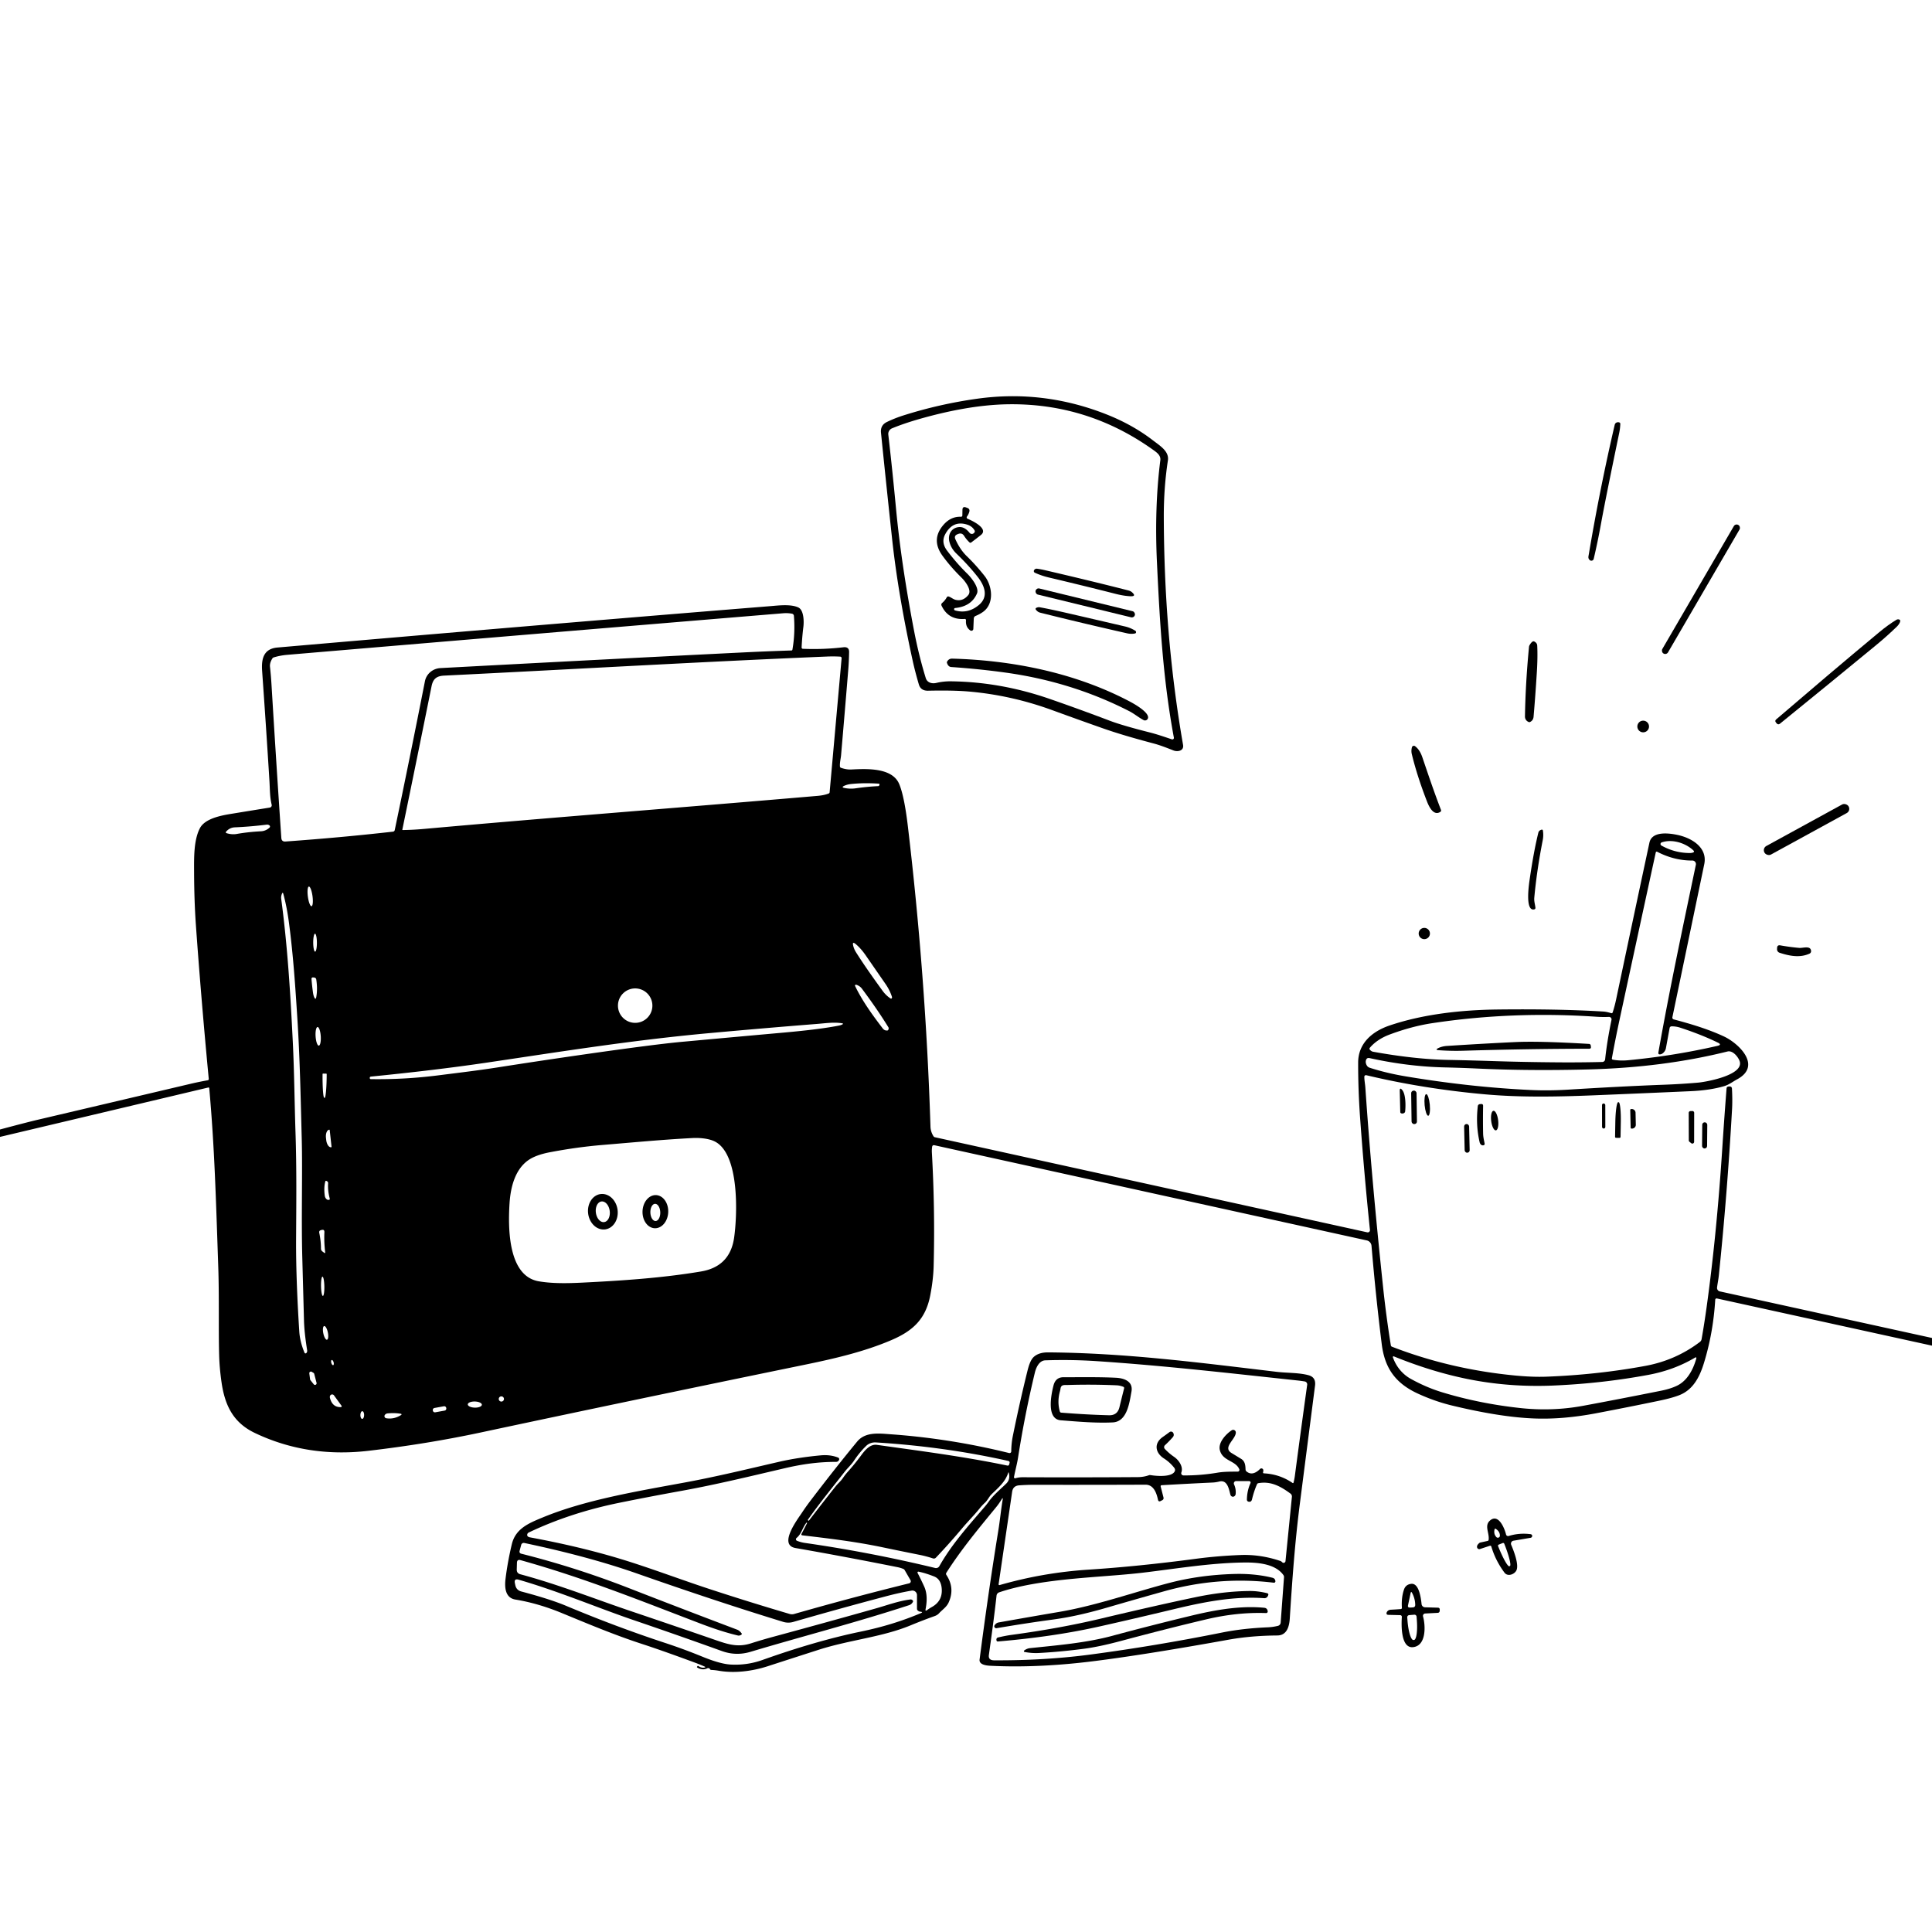 <svg xmlns="http://www.w3.org/2000/svg" version="1.1" viewBox="0.00 0.00 1028.00 1028.00">
<g id="Parent-Group"><g fill="#000000" id="Group-000000">
<path d="   M 613.30 234.18   C 617.31 237.26 622.17 240.14 621.43 245.01   Q 619.20 259.60 619.25 275.05   C 619.37 314.97 622.32 355.10 629.50 396.37   C 630.05 399.53 626.63 400.18 624.38 399.30   C 620.85 397.92 617.31 396.51 613.64 395.54   Q 597.41 391.25 586.97 387.58   Q 574.02 383.03 559.70 377.80   Q 538.08 369.92 515.54 367.96   Q 507.32 367.24 493.87 367.52   C 491.38 367.58 489.61 366.60 488.90 364.14   Q 486.89 357.29 485.68 351.78   Q 477.87 316.21 474.68 286.73   Q 471.74 259.48 468.77 230.29   Q 468.36 226.25 471.92 224.53   Q 476.12 222.49 480.91 220.98   Q 500.01 214.95 519.87 212.17   Q 555.34 207.20 589.04 220.60   Q 602.67 226.03 613.30 234.18   Z   M 613.43 239.26   Q 578.69 214.50 536.43 215.11   C 520.73 215.34 504.25 218.63 488.88 223.04   Q 480.97 225.31 474.65 227.91   A 3.24 3.23 -14.4 0 0 472.66 231.27   Q 474.82 249.98 476.77 270.67   Q 479.57 300.30 486.40 335.81   Q 488.93 348.94 492.60 360.82   C 493.36 363.28 495.93 363.92 498.23 363.37   Q 502.07 362.47 505.94 362.52   Q 532.38 362.83 558.42 371.84   Q 574.20 377.30 590.49 383.49   Q 597.25 386.05 611.69 389.70   C 615.66 390.70 619.59 392.08 623.56 393.40   A 0.81 0.81 0.0 0 0 624.61 392.48   C 618.87 361.69 617.14 331.80 615.61 299.40   Q 614.22 269.82 617.40 244.88   C 617.74 242.19 615.32 240.61 613.43 239.26   Z" />
<path d="   M 851.94 278.34   Q 850.15 288.26 848.00 297.36   A 1.29 1.28 28.8 0 1 845.85 297.98   C 844.85 297.00 845.19 296.18 845.39 294.95   Q 851.28 259.93 859.16 226.10   Q 859.46 224.83 860.76 224.67   Q 861.11 224.63 861.45 224.72   Q 862.18 224.89 862.15 225.64   Q 862.06 228.03 861.57 230.36   Q 854.23 265.70 851.94 278.34   Z" />
<path d="   M 514.00 330.04   A 0.65 0.64 -89.6 0 0 513.31 329.33   Q 504.60 329.97 500.98 322.24   A 1.17 1.17 0.0 0 1 501.28 320.85   Q 502.81 319.57 503.74 317.88   Q 504.14 317.15 504.92 317.44   C 506.23 317.92 507.18 318.88 508.61 319.20   Q 512.43 320.04 515.22 316.61   C 517.30 314.05 513.49 309.20 511.70 307.44   Q 505.87 301.73 501.51 295.73   Q 495.28 287.17 501.91 279.39   Q 505.87 274.74 511.33 274.97   A 0.70 0.69 1.6 0 0 512.06 274.29   L 512.11 271.30   Q 512.14 269.31 514.01 270.00   L 514.68 270.24   Q 516.21 270.81 515.75 272.37   Q 515.35 273.72 514.51 274.86   A 0.77 0.77 0.0 0 0 514.84 276.03   C 516.90 276.86 526.28 281.21 521.95 284.65   Q 519.25 286.79 516.81 288.62   Q 516.29 289.00 515.82 288.56   Q 514.18 287.02 513.01 285.16   Q 511.86 283.32 509.84 284.12   L 509.44 284.28   Q 507.50 285.05 508.36 286.95   Q 510.86 292.49 514.42 295.93   Q 519.32 300.67 523.88 306.45   C 528.05 311.73 529.19 321.32 522.95 325.66   Q 521.18 326.90 519.11 327.73   A 1.54 1.54 0.0 0 0 518.14 329.10   L 517.90 334.64   A 1.04 1.03 18.7 0 1 516.27 335.44   Q 513.69 333.64 514.00 330.04   Z   M 519.84 315.79   Q 516.88 322.66 508.24 323.52   Q 508.08 323.53 507.95 323.62   Q 507.65 323.81 507.67 324.16   Q 507.71 324.67 508.20 324.81   Q 515.08 326.76 520.90 321.87   C 526.23 317.40 523.75 311.45 520.24 306.98   Q 515.34 300.75 508.93 294.59   Q 506.08 291.86 505.17 288.28   C 504.20 284.46 506.21 280.81 510.25 280.46   Q 513.23 280.19 515.87 283.48   Q 516.30 284.01 516.91 284.09   Q 517.85 284.20 518.48 283.32   Q 518.88 282.77 518.54 282.19   Q 517.28 280.02 514.75 279.19   Q 507.01 276.66 502.93 284.29   Q 500.62 288.61 503.95 293.01   Q 509.06 299.76 514.72 305.30   C 516.76 307.29 521.16 312.72 519.84 315.79   Z" />
<rect x="-1.76" y="-39.57" transform="translate(905.05,313.53) rotate(30.2)" width="3.52" height="79.14" rx="1.73" />
<path d="   M 555.89 303.36   C 570.82 306.84 585.60 310.38 600.36 314.16   Q 601.56 314.47 602.24 315.06   Q 604.99 317.44 601.33 317.25   Q 597.86 317.07 593.74 316.02   Q 576.09 311.53 558.08 307.28   Q 554.15 306.35 550.63 304.74   A 0.94 0.94 0.0 0 1 550.19 303.46   Q 550.72 302.44 552.00 302.63   Q 554.03 302.93 555.89 303.36   Z" />
<rect x="-27.19" y="-1.67" transform="translate(577.44,320.80) rotate(13.7)" width="54.38" height="3.34" rx="1.64" />
<path d="   M 1028.00 711.92   L 1028.00 716.01   L 913.54 690.90   A 0.73 0.72 -81.9 0 0 912.66 691.57   Q 911.59 709.29 906.61 725.39   C 904.35 732.72 900.86 739.48 893.59 742.34   Q 889.64 743.89 882.97 745.28   Q 866.58 748.70 849.26 751.99   Q 831.49 755.36 816.20 754.75   Q 798.13 754.04 772.48 747.84   Q 763.63 745.70 754.77 741.68   C 742.83 736.27 736.86 728.35 735.22 715.29   Q 732.03 689.79 729.77 662.90   A 3.24 3.23 -86.2 0 0 727.24 660.01   L 497.25 609.38   Q 496.13 609.13 495.97 610.27   Q 495.76 611.78 495.85 613.35   Q 497.56 643.79 496.79 673.53   Q 496.60 680.98 494.94 689.44   C 492.49 701.92 485.72 708.14 474.47 712.98   C 459.85 719.27 443.76 722.96 428.36 726.13   Q 334.71 745.37 255.70 762.23   Q 227.33 768.29 196.22 771.94   Q 163.52 775.79 135.58 762.46   C 124.26 757.05 119.68 748.04 117.88 735.54   Q 116.81 728.10 116.61 721.25   C 116.23 708.23 116.67 689.76 116.14 674.32   C 114.87 637.29 114.16 610.69 111.35 579.09   Q 111.30 578.54 110.77 578.67   L 0.00 604.93   L 0.00 600.99   Q 14.10 597.22 20.10 595.81   Q 59.69 586.52 100.99 576.78   Q 105.70 575.66 110.55 574.80   A 0.65 0.64 82.7 0 0 111.08 574.11   Q 106.97 530.77 104.24 492.28   Q 103.32 479.34 103.27 463.74   C 103.24 456.48 103.05 447.03 106.37 440.67   C 109.00 435.63 117.31 433.98 122.60 433.11   Q 133.21 431.37 143.56 429.70   A 1.23 1.23 0.0 0 0 144.56 428.20   C 143.52 423.97 143.63 419.74 143.36 415.39   Q 141.53 385.82 139.47 356.98   C 139.01 350.45 140.31 345.18 147.63 344.54   Q 289.36 332.25 410.29 322.49   C 414.23 322.17 420.86 321.35 424.81 323.24   C 427.81 324.68 427.80 330.93 427.47 333.55   Q 426.80 338.93 426.53 344.51   A 0.68 0.68 0.0 0 0 427.18 345.22   Q 438.16 345.67 448.74 344.41   Q 451.85 344.04 451.80 346.97   Q 451.72 351.84 451.36 356.27   Q 449.46 379.49 447.54 401.71   C 447.36 403.77 446.78 405.77 446.92 407.80   Q 446.96 408.36 447.49 408.55   Q 450.43 409.58 453.04 409.44   C 461.38 409.02 474.66 408.42 478.41 417.07   C 480.70 422.37 482.19 432.34 482.97 438.86   Q 492.55 519.17 495.10 599.50   Q 495.19 602.21 496.72 604.61   Q 496.98 605.01 497.44 605.11   L 727.51 655.71   A 1.18 1.18 0.0 0 0 728.94 654.43   Q 725.88 625.05 723.71 594.99   Q 722.63 579.90 722.66 565.38   C 722.68 555.25 729.95 548.86 739.37 545.66   C 757.39 539.55 777.90 537.37 796.77 537.15   Q 829.13 536.77 852.97 538.22   C 854.60 538.32 855.79 538.66 857.29 539.08   Q 857.90 539.25 858.10 538.64   Q 859.17 535.37 859.93 531.75   Q 868.99 488.80 877.64 448.39   C 878.99 442.07 888.09 443.31 892.52 444.24   C 900.16 445.85 908.67 450.95 906.82 459.84   Q 898.42 500.20 889.86 541.26   A 0.98 0.98 0.0 0 0 890.57 542.41   C 899.61 544.80 909.06 547.63 917.36 551.52   C 925.21 555.21 937.66 567.10 924.32 574.29   C 921.99 575.55 920.05 577.14 917.44 577.92   Q 909.95 580.14 899.56 580.61   Q 872.15 581.83 847.25 582.84   C 829.03 583.57 809.10 583.98 790.34 582.30   Q 757.39 579.35 726.99 572.11   A 0.84 0.84 0.0 0 0 725.95 572.92   C 725.94 574.86 726.37 576.83 726.50 578.82   Q 729.80 626.96 735.92 684.78   Q 737.59 700.59 740.06 715.86   A 0.92 0.90 6.3 0 0 740.64 716.57   Q 771.56 728.55 805.87 731.87   Q 815.50 732.80 822.78 732.52   Q 850.07 731.48 875.52 726.77   Q 891.64 723.79 904.50 714.03   A 2.36 2.35 -13.7 0 0 905.40 712.56   Q 906.80 704.71 908.10 695.34   Q 913.45 656.69 916.43 610.71   Q 917.42 595.45 918.68 579.21   Q 918.76 578.14 919.83 578.11   L 920.25 578.10   Q 921.49 578.06 921.56 579.30   Q 921.88 585.30 921.61 590.18   Q 919.05 635.57 914.56 678.76   C 914.34 680.92 913.88 682.94 913.63 685.07   A 1.89 1.89 0.0 0 0 915.10 687.14   L 1028.00 711.92   Z   M 234.39 355.48   Q 327.52 350.51 395.26 347.16   Q 407.98 346.53 421.17 346.11   A 0.49 0.49 0.0 0 0 421.63 345.71   Q 423.18 336.93 422.43 327.69   A 1.27 1.26 3.3 0 0 421.40 326.54   Q 419.18 326.11 416.62 326.32   Q 280.86 337.57 152.83 348.43   Q 149.14 348.74 145.68 349.79   Q 145.20 349.94 144.92 350.37   Q 143.44 352.72 143.66 354.77   Q 144.19 359.73 144.46 364.25   Q 146.98 405.92 149.69 445.84   Q 149.83 447.91 151.90 447.76   Q 181.43 445.65 209.06 442.52   Q 209.88 442.42 210.05 441.62   Q 218.13 403.00 226.09 362.54   C 226.87 358.53 230.29 355.70 234.39 355.48   Z   M 214.08 441.43   A 0.19 0.19 0.0 0 0 214.27 441.66   Q 219.57 441.60 225.75 441.05   C 291.48 435.13 364.11 429.58 435.11 423.47   Q 438.53 423.17 440.90 422.23   Q 441.39 422.04 441.44 421.51   L 447.81 350.26   A 0.79 0.79 0.0 0 0 447.07 349.39   Q 443.71 349.19 440.25 349.33   C 372.84 352.12 303.55 356.19 236.30 359.49   C 232.24 359.69 230.41 361.26 229.62 365.18   Q 222.25 401.79 214.08 441.43   Z   M 452.67 417.19   Q 450.84 417.39 449.22 418.12   Q 447.47 418.91 449.35 419.28   Q 452.38 419.88 455.26 419.46   Q 461.31 418.58 467.21 418.30   Q 467.79 418.27 467.91 417.70   L 467.96 417.42   Q 468.05 417.01 467.63 416.98   Q 459.44 416.45 452.67 417.19   Z   M 120.26 442.57   A 0.45 0.45 0.0 0 0 120.46 443.29   C 122.19 443.85 124.13 444.06 125.90 443.75   Q 132.22 442.65 138.85 442.32   C 140.56 442.24 142.17 441.54 143.42 440.36   A 0.79 0.78 40.2 0 0 143.31 439.14   Q 142.65 438.70 141.91 438.79   Q 133.11 439.87 124.96 440.22   Q 122.15 440.34 120.26 442.57   Z   M 900.98 452.45   C 896.97 448.66 889.88 446.27 884.16 448.23   A 0.92 0.92 0.0 0 0 884.01 449.90   Q 891.13 453.89 899.22 453.89   Q 899.96 453.89 900.69 453.67   Q 901.89 453.31 900.98 452.45   Z   M 882.42 559.94   C 888.29 526.74 895.36 493.55 902.35 460.16   A 1.88 1.88 0.0 0 0 900.50 457.89   Q 890.84 457.93 881.76 453.21   A 0.52 0.52 0.0 0 0 881.02 453.56   Q 871.26 498.45 861.72 542.73   Q 859.48 553.16 857.66 563.14   A 0.60 0.60 0.0 0 0 858.14 563.84   Q 861.96 564.55 866.30 564.14   Q 890.55 561.83 913.82 556.50   Q 916.41 555.91 914.02 554.75   Q 905.21 550.47 894.10 546.84   Q 891.73 546.07 889.41 546.11   A 1.04 1.03 4.7 0 0 888.40 546.96   Q 887.39 552.47 886.43 557.68   Q 886.12 559.39 884.64 560.51   Q 884.13 560.89 883.48 561.00   Q 882.20 561.22 882.42 559.94   Z   M 165.756 482.183   A 5.27 1.24 82.3 0 0 166.279 476.794   A 5.27 1.24 82.3 0 0 164.344 471.738   A 5.27 1.24 82.3 0 0 163.821 477.126   A 5.27 1.24 82.3 0 0 165.756 482.183   Z   M 150.75 475.61   Q 150.45 474.52 150.02 475.57   Q 149.46 476.96 149.63 478.26   C 153.01 503.62 154.51 528.43 155.80 554.48   C 156.59 570.59 156.71 586.74 157.24 602.79   C 157.87 621.54 157.66 640.25 157.55 659.11   C 157.45 675.63 158.27 693.33 159.25 708.52   Q 159.60 713.91 162.03 719.77   A 0.59 0.59 0.0 0 0 163.02 719.93   Q 163.56 719.28 163.43 718.49   Q 161.92 709.03 161.75 702.66   Q 161.29 685.57 160.85 669.26   C 160.26 647.81 161.03 623.88 160.55 605.88   C 159.99 584.75 159.59 563.08 158.21 541.74   C 157.14 525.04 156.07 508.66 153.79 491.25   Q 152.66 482.63 150.75 475.61   Z   M 167.665 506.36   A 4.77 0.98 89.7 0 0 168.62 501.585   A 4.77 0.98 89.7 0 0 167.615 496.82   A 4.77 0.98 89.7 0 0 166.66 501.595   A 4.77 0.98 89.7 0 0 167.665 506.36   Z   M 455.50 506.74   C 459.91 513.71 464.75 520.49 469.57 527.14   Q 471.39 529.65 473.79 531.24   Q 474.31 531.58 474.56 531.02   Q 474.70 530.72 474.60 530.41   Q 473.46 526.87 471.19 523.58   Q 465.82 515.83 460.64 508.34   Q 458.07 504.62 455.30 502.32   Q 453.39 500.74 453.97 503.15   Q 454.42 505.04 455.50 506.74   Z   M 166.54 528.15   Q 166.75 529.65 167.19 530.62   Q 167.96 532.30 168.29 530.49   Q 169.06 526.17 168.27 521.13   A 1.18 1.17 89.0 0 0 167.26 520.15   L 166.76 520.09   Q 165.67 519.95 165.76 521.05   Q 166.02 524.43 166.54 528.15   Z   M 455.74 524.01   Q 455.46 523.91 455.19 524.02   A 0.43 0.43 0.0 0 0 454.97 524.60   C 458.79 532.57 464.27 540.14 469.69 547.21   Q 470.66 548.48 472.18 548.31   Q 472.71 548.25 472.85 547.27   A 1.02 0.97 34.3 0 0 472.71 546.61   Q 466.79 537.01 458.60 526.04   Q 457.58 524.67 455.74 524.01   Z   M 347.13 535.09   A 9.16 9.16 0.0 0 0 337.97 525.93   A 9.16 9.16 0.0 0 0 328.81 535.09   A 9.16 9.16 0.0 0 0 337.97 544.25   A 9.16 9.16 0.0 0 0 347.13 535.09   Z   M 829.74 565.27   Q 840.54 565.35 852.57 565.07   A 1.57 1.56 -87.7 0 0 854.08 563.67   Q 855.03 554.46 857.46 542.67   A 1.32 1.31 4.8 0 0 856.12 541.09   Q 852.74 541.22 849.61 541.01   Q 804.83 537.97 762.08 544.42   Q 751.22 546.06 739.40 550.47   C 735.47 551.93 731.54 554.31 728.86 557.54   Q 728.26 558.28 729.71 559.26   A 2.49 2.38 65.8 0 0 730.57 559.61   Q 752.75 563.63 770.64 563.97   Q 782.20 564.19 794.00 564.58   Q 811.09 565.14 829.74 565.27   Z   M 447.95 545.22   Q 449.21 544.64 447.84 544.44   C 443.47 543.80 439.21 544.47 434.75 544.82   Q 406.84 547.03 377.51 549.71   C 335.86 553.51 297.65 559.70 258.27 565.52   Q 232.04 569.39 197.43 572.84   Q 196.68 572.91 196.75 573.66   Q 196.80 574.18 197.33 574.19   Q 215.10 574.47 232.99 572.21   C 243.80 570.84 254.44 569.58 265.03 567.92   Q 288.06 564.31 311.24 560.99   Q 348.27 555.69 362.72 554.36   Q 390.01 551.85 417.47 549.39   Q 436.76 547.65 446.49 545.68   Q 447.25 545.53 447.95 545.22   Z   M 169.637 556.369   A 4.96 1.37 86.1 0 0 170.667 551.327   A 4.96 1.37 86.1 0 0 168.963 546.471   A 4.96 1.37 86.1 0 0 167.933 551.513   A 4.96 1.37 86.1 0 0 169.637 556.369   Z   M 885.50 577.17   Q 894.79 576.82 903.50 576.06   C 907.77 575.69 928.55 572.00 925.57 564.41   C 924.73 562.25 921.97 558.80 919.19 559.49   Q 884.95 568.02 845.04 569.04   Q 813.42 569.85 785.78 568.55   Q 777.62 568.17 768.74 567.96   Q 749.16 567.51 728.80 563.02   Q 727.16 562.65 726.78 564.29   Q 726.48 565.58 727.28 566.93   A 2.74 2.70 -6.0 0 0 728.78 568.13   Q 737.64 570.98 747.59 572.66   Q 782.06 578.46 814.48 579.98   Q 824.00 580.42 834.23 579.80   C 851.23 578.75 868.44 577.81 885.50 577.17   Z   M 173.54 571.27   L 171.92 571.25   A 0.29 0.29 0.0 0 0 171.63 571.54   L 171.63 571.97   A 12.16 0.99 -89.6 0 0 172.54 584.14   L 172.76 584.14   A 12.16 0.99 -89.6 0 0 173.83 571.99   L 173.83 571.56   A 0.29 0.29 0.0 0 0 173.54 571.27   Z   M 176.42 610.23   L 175.43 601.26   A 0.18 0.18 0.0 0 0 175.23 601.11   L 175.16 601.11   A 4.10 2.17 83.7 0 0 173.45 605.43   L 173.58 606.60   A 4.10 2.17 83.7 0 0 176.19 610.44   L 176.26 610.43   A 0.18 0.18 0.0 0 0 176.42 610.23   Z   M 368.50 605.54   C 352.34 606.39 336.52 607.90 320.64 609.22   Q 306.95 610.36 292.64 613.09   Q 284.99 614.54 280.95 617.44   C 273.93 622.49 271.63 631.94 271.11 640.49   C 270.32 653.33 270.25 678.86 286.57 681.75   C 293.81 683.03 302.25 682.85 309.72 682.48   C 330.59 681.45 352.17 680.05 373.01 676.54   Q 388.33 673.95 390.59 658.74   C 392.31 647.11 393.71 614.06 380.31 607.36   C 377.04 605.73 372.14 605.35 368.50 605.54   Z   M 175.46 637.77   Q 174.31 633.40 174.59 629.62   A 1.17 1.17 0.0 0 0 173.91 628.47   L 173.63 628.34   A 0.38 0.37 -70.6 0 0 173.11 628.59   Q 172.22 631.87 172.81 636.25   Q 172.94 637.24 173.63 637.95   Q 174.25 638.60 175.07 638.41   Q 175.59 638.29 175.46 637.77   Z   M 173.02 666.21   Q 172.36 660.83 172.61 655.67   Q 172.69 654.06 171.13 654.45   L 170.79 654.54   Q 169.64 654.83 169.88 655.99   Q 170.79 660.42 170.79 664.40   A 1.87 1.86 -72.0 0 0 171.53 665.87   L 172.44 666.55   Q 173.13 667.06 173.02 666.21   Z   M 171.807 689.549   A 5.13 0.88 88.8 0 0 172.58 684.402   A 5.13 0.88 88.8 0 0 171.593 679.291   A 5.13 0.88 88.8 0 0 170.82 684.438   A 5.13 0.88 88.8 0 0 171.807 689.549   Z   M 173.992 712.853   A 3.71 1.23 78.3 0 0 174.444 708.971   A 3.71 1.23 78.3 0 0 172.488 705.587   A 3.71 1.23 78.3 0 0 172.036 709.469   A 3.71 1.23 78.3 0 0 173.992 712.853   Z   M 826.43 737.24   Q 802.76 738.25 780.43 733.67   Q 761.52 729.80 741.64 721.71   A 0.38 0.38 0.0 0 0 741.14 722.19   C 742.85 727.09 746.19 731.22 750.76 733.73   Q 759.00 738.28 767.35 740.82   Q 787.05 746.82 808.85 749.20   Q 825.91 751.06 842.32 748.02   Q 862.23 744.33 883.85 739.99   Q 888.75 739.01 892.21 737.37   C 897.61 734.82 900.79 729.11 902.53 723.06   Q 902.89 721.80 901.76 722.47   Q 890.65 729.03 877.09 731.55   Q 852.53 736.12 826.43 737.24   Z   M 177.287 726.386   A 1.42 0.63 74.2 0 0 177.506 724.848   A 1.42 0.63 74.2 0 0 176.513 723.654   A 1.42 0.63 74.2 0 0 176.294 725.192   A 1.42 0.63 74.2 0 0 177.287 726.386   Z   M 164.98 733.91   A 0.86 0.86 0.0 0 0 165.16 734.34   L 166.94 736.58   A 0.86 0.86 0.0 0 0 168.44 735.83   L 167.19 731.01   A 0.86 0.86 0.0 0 0 166.80 730.49   L 165.88 729.93   A 0.86 0.86 0.0 0 0 164.58 730.77   L 164.98 733.91   Z   M 181.72 747.99   L 177.71 742.46   A 1.21 1.21 0.0 0 0 175.59 742.79   Q 175.42 743.30 175.57 743.87   Q 176.90 748.89 181.37 748.71   A 0.46 0.45 -19.4 0 0 181.72 747.99   Z   M 268.15 744.38   A 1.38 1.38 0.0 0 0 266.77 743.00   A 1.38 1.38 0.0 0 0 265.39 744.38   A 1.38 1.38 0.0 0 0 266.77 745.76   A 1.38 1.38 0.0 0 0 268.15 744.38   Z   M 256.389 747.458   A 3.74 1.63 1.5 0 0 252.693 745.731   A 3.74 1.63 1.5 0 0 248.911 747.262   A 3.74 1.63 1.5 0 0 252.607 748.989   A 3.74 1.63 1.5 0 0 256.389 747.458   Z   M 237.439 749.152   A 1.10 1.10 0.0 0 0 236.16 748.266   L 231.182 749.171   A 1.10 1.10 0.0 0 0 230.296 750.45   L 230.321 750.588   A 1.10 1.10 0.0 0 0 231.6 751.473   L 236.578 750.569   A 1.10 1.10 0.0 0 0 237.464 749.29   L 237.439 749.152   Z   M 192.725 754.97   A 2.04 0.99 90.7 0 0 193.74 752.942   A 2.04 0.99 90.7 0 0 192.775 750.89   A 2.04 0.99 90.7 0 0 191.76 752.918   A 2.04 0.99 90.7 0 0 192.725 754.97   Z   M 206.29 752.05   Q 205.34 752.14 204.80 752.84   A 1.12 1.12 0.0 0 0 205.50 754.63   Q 209.66 755.32 213.49 752.87   A 0.33 0.33 0.0 0 0 213.37 752.27   Q 210.10 751.69 206.29 752.05   Z" />
<path d="   M 569.00 326.47   Q 584.14 329.96 598.72 333.36   Q 601.51 334.01 604.09 335.62   A 0.85 0.84 -69.4 0 1 604.48 336.49   Q 604.40 336.96 603.96 337.05   Q 601.91 337.49 599.60 336.96   Q 575.50 331.51 553.45 325.99   Q 552.13 325.66 551.19 324.40   Q 550.56 323.55 552.23 323.14   A 2.51 2.44 -45.9 0 1 553.19 323.11   Q 559.09 324.18 569.00 326.47   Z" />
<path d="   M 945.09 382.79   C 963.26 367.21 981.67 351.56 999.77 336.52   Q 1004.77 332.36 1009.09 329.78   Q 1009.85 329.33 1010.66 329.69   Q 1011.59 330.11 1010.57 331.83   Q 1010.06 332.69 1009.33 333.39   Q 1004.07 338.50 997.89 343.58   Q 973.49 363.66 947.15 385.03   Q 946.11 385.88 945.28 384.83   L 944.94 384.41   Q 944.23 383.53 945.09 382.79   Z" />
<path d="   M 817.74 357.69   Q 816.94 370.61 816.00 381.39   Q 815.82 383.38 814.06 384.19   Q 813.81 384.30 813.56 384.22   A 3.07 3.05 -80.9 0 1 811.42 381.24   Q 811.72 363.31 813.57 344.19   A 2.24 2.20 63.8 0 1 813.87 343.28   Q 815.34 340.81 816.36 341.33   Q 817.87 342.10 817.94 343.46   Q 818.25 349.42 817.74 357.69   Z" />
<path d="   M 608.48 383.15   C 605.84 381.74 603.48 379.74 600.80 378.37   Q 570.36 362.78 535.03 357.88   Q 520.96 355.93 506.15 354.92   Q 504.54 354.81 503.87 352.71   Q 503.76 352.36 503.94 352.04   Q 504.87 350.40 506.65 350.45   C 539.03 351.33 572.29 358.07 601.08 373.24   C 603.65 374.59 610.96 378.74 610.89 381.74   A 1.64 1.64 0.0 0 1 608.48 383.15   Z" />
<circle cx="874.32" cy="386.56" r="3.11" />
<path d="   M 756.83 402.96   C 760.05 412.44 763.18 421.76 766.74 430.95   A 0.85 0.85 0.0 0 1 766.42 431.97   C 762.73 434.42 760.27 428.99 759.30 426.48   Q 754.03 412.92 751.20 401.21   Q 750.79 399.51 751.27 397.63   A 1.07 1.06 -64.4 0 1 752.94 397.04   C 754.91 398.51 756.04 400.66 756.83 402.96   Z" />
<rect x="-25.53" y="-2.59" transform="translate(961.25,441.38) rotate(-28.7)" width="51.06" height="5.18" rx="2.55" />
<path d="   M 816.38 477.70   C 816.21 479.58 816.79 481.20 816.99 483.02   A 0.78 0.78 0.0 0 1 816.39 483.87   C 811.19 485.12 813.67 469.63 814.04 467.12   Q 816.16 452.67 818.53 443.09   Q 818.83 441.86 820.21 441.48   Q 820.86 441.30 820.97 441.96   Q 821.37 444.53 820.86 447.12   Q 817.68 463.38 816.38 477.70   Z" />
<circle cx="757.86" cy="496.72" r="3.00" />
<path d="   M 957.39 504.37   C 959.36 504.54 963.47 502.93 963.66 506.06   A 1.42 1.41 -13.8 0 1 962.83 507.42   C 957.70 509.76 952.17 508.68 946.89 506.95   A 1.95 1.95 0.0 0 1 945.55 504.98   L 945.58 504.34   Q 945.68 502.74 947.26 503.02   Q 952.58 503.96 957.39 504.37   Z" />
<path d="   M 845.59 558.02   C 823.18 558.04 800.86 558.42 778.50 559.09   Q 772.17 559.28 765.60 558.81   Q 763.29 558.65 765.38 557.65   Q 767.37 556.69 770.07 556.52   Q 790.05 555.24 806.43 554.47   Q 819.13 553.88 845.55 555.46   A 0.93 0.93 0.0 0 1 846.41 556.25   L 846.51 556.96   Q 846.66 558.02 845.59 558.02   Z" />
<path d="   M 745.07 591.71   L 744.80 580.53   Q 744.75 578.30 746.15 580.04   C 748.07 582.40 747.98 588.72 747.66 591.42   Q 747.61 591.83 747.29 592.09   Q 746.54 592.72 745.55 592.38   A 0.73 0.71 -81.4 0 1 745.07 591.71   Z" />
<rect x="-1.43" y="-8.90" transform="translate(752.41,589.21) rotate(-0.8)" width="2.86" height="17.80" rx="1.34" />
<ellipse cx="0.00" cy="0.00" transform="translate(759.41,587.93) rotate(84.6)" rx="5.78" ry="1.38" />
<path d="   M 859.89 605.43   A 0.54 0.54 0.0 0 1 859.36 604.88   L 859.50 597.01   A 10.55 1.32 -89.0 0 1 861.01 586.49   L 861.29 586.49   A 10.55 1.32 -89.0 0 1 862.42 597.07   L 862.28 604.93   A 0.54 0.54 0.0 0 1 861.73 605.46   L 859.89 605.43   Z" />
<rect x="-0.87" y="-6.67" transform="translate(853.30,593.82) rotate(-0.1)" width="1.74" height="13.34" rx="0.84" />
<path d="   M 789.15 603.09   C 789.18 604.97 789.61 606.66 789.96 608.49   A 0.77 0.76 77.6 0 1 789.39 609.39   C 788.25 609.66 787.51 608.71 787.29 607.74   Q 785.17 598.64 786.32 588.55   A 1.20 1.19 0.6 0 1 787.40 587.50   L 788.06 587.44   Q 789.17 587.34 789.15 588.46   Q 789.01 595.79 789.15 603.09   Z" />
<path d="   M 867.44 590.61   A 0.51 0.51 0.0 0 1 867.94 590.09   L 868.14 590.09   A 2.07 2.00 -1.3 0 1 870.26 592.04   L 870.40 598.48   A 2.07 2.00 -1.3 0 1 868.38 600.52   L 868.18 600.53   A 0.51 0.51 0.0 0 1 867.66 600.03   L 867.44 590.61   Z" />
<ellipse cx="0.00" cy="0.00" transform="translate(795.30,596.25) rotate(82.9)" rx="5.25" ry="1.86" />
<path d="   M 901.46 592.12   L 901.43 607.55   A 0.95 0.95 0.0 0 1 899.89 608.29   L 898.95 607.53   A 0.95 0.95 0.0 0 1 898.60 606.80   L 898.55 592.15   A 0.95 0.95 0.0 0 1 899.47 591.20   L 900.48 591.17   A 0.95 0.95 0.0 0 1 901.46 592.12   Z" />
<rect x="-1.34" y="-6.96" transform="translate(907.04,604.13) rotate(0.5)" width="2.68" height="13.92" rx="1.30" />
<rect x="-1.33" y="-7.63" transform="translate(780.52,605.72) rotate(-1.3)" width="2.66" height="15.26" rx="1.29" />
<path d="   M 321.985 654.153   A 9.48 7.89 82.7 0 1 312.954 645.753   A 9.48 7.89 82.7 0 1 319.575 635.347   A 9.48 7.89 82.7 0 1 328.606 643.747   A 9.48 7.89 82.7 0 1 321.985 654.153   Z   M 321.462 650.263   A 5.53 3.71 82.5 0 0 324.418 644.296   A 5.53 3.71 82.5 0 0 320.018 639.297   A 5.53 3.71 82.5 0 0 317.062 645.264   A 5.53 3.71 82.5 0 0 321.462 650.263   Z" />
<path d="   M 348.381 653.534   A 8.82 6.84 92.2 0 1 341.885 644.457   A 8.82 6.84 92.2 0 1 349.059 635.907   A 8.82 6.84 92.2 0 1 355.555 644.983   A 8.82 6.84 92.2 0 1 348.381 653.534   Z   M 348.841 649.688   A 4.57 2.63 88.1 0 0 351.319 645.033   A 4.57 2.63 88.1 0 0 348.538 640.553   A 4.57 2.63 88.1 0 0 346.061 645.207   A 4.57 2.63 88.1 0 0 348.841 649.688   Z" />
<path d="   M 533.50 798.06   Q 533.78 796.43 532.92 797.84   Q 531.53 800.14 530.00 802.00   C 520.73 813.31 511.47 824.42 503.52 836.90   A 0.98 0.97 44.7 0 0 503.53 837.96   Q 508.22 844.98 504.78 852.64   C 503.65 855.16 501.46 856.44 499.65 858.42   Q 498.75 859.40 497.27 859.92   Q 491.31 862.03 484.40 864.88   C 469.32 871.11 451.83 872.61 435.64 877.82   Q 421.65 882.32 408.45 886.60   C 400.43 889.20 390.98 890.45 382.52 889.00   Q 380.50 888.65 378.46 888.55   Q 377.93 888.53 377.72 888.04   Q 377.63 887.85 377.44 887.74   A 1.27 1.25 46.2 0 0 376.29 887.71   Q 373.79 888.92 371.04 887.29   Q 370.71 887.10 370.94 886.79   L 371.10 886.59   Q 371.31 886.30 371.61 886.50   Q 373.24 887.61 374.81 887.31   Q 375.74 887.13 374.87 886.74   Q 372.64 885.75 370.13 884.81   Q 352.47 878.27 341.41 874.67   C 326.79 869.90 312.64 863.93 298.78 858.23   C 290.89 854.98 282.56 852.47 274.23 851.11   C 268.75 850.22 268.44 844.54 268.99 840.06   Q 270.08 831.16 272.33 821.68   C 274.31 813.34 281.38 810.47 288.68 807.45   C 311.38 798.07 338.69 793.56 364.39 788.82   C 381.40 785.68 397.88 781.65 414.50 777.82   Q 424.49 775.52 436.73 774.38   C 439.90 774.08 443.03 774.41 445.96 775.56   A 0.92 0.91 -66.4 0 1 446.45 776.81   Q 445.95 777.85 444.84 777.85   C 435.39 777.85 426.89 779.05 417.55 781.23   C 399.11 785.54 381.13 789.91 362.79 793.24   Q 345.95 796.29 329.80 799.56   Q 303.38 804.92 281.33 815.44   A 1.47 1.45 -9.1 0 0 280.52 816.54   Q 280.43 817.23 280.99 817.62   Q 281.37 817.89 281.83 817.98   Q 308.45 822.90 330.42 829.57   C 345.61 834.18 362.08 840.44 377.48 845.49   Q 398.35 852.34 420.15 858.77   A 4.35 4.31 -44.5 0 0 422.58 858.78   Q 452.87 850.10 483.75 842.48   A 1.14 1.14 0.0 0 0 484.47 840.80   L 481.37 835.45   Q 481.10 834.99 480.61 834.79   Q 479.13 834.19 477.59 833.88   Q 448.70 828.11 423.30 823.70   C 413.95 822.07 424.39 808.40 426.67 804.95   Q 428.81 801.71 431.13 798.66   Q 444.39 781.23 456.08 767.06   C 460.44 761.78 467.64 762.71 473.89 763.16   Q 505.68 765.42 536.95 773.15   A 0.91 0.91 0.0 0 0 538.08 772.27   Q 538.11 768.07 538.93 764.02   Q 542.52 746.35 546.60 729.84   C 547.21 727.37 548.18 723.65 550.14 721.93   Q 552.83 719.56 557.71 719.59   C 598.60 719.89 637.29 724.93 679.33 729.94   C 684.85 730.60 691.05 730.33 696.25 731.74   Q 700.29 732.83 699.72 737.27   Q 695.81 767.62 691.59 800.53   C 689.01 820.67 687.57 840.93 686.27 861.30   C 686.00 865.39 684.78 870.17 679.66 870.22   Q 665.53 870.33 653.57 872.49   Q 609.24 880.48 581.55 883.94   C 563.42 886.21 544.45 887.26 526.80 886.33   C 524.96 886.23 520.87 885.82 521.23 883.03   Q 525.86 847.25 531.20 814.36   C 532.08 808.96 532.58 803.52 533.50 798.06   Z   M 670.45 781.62   A 1.03 1.03 0.0 0 1 672.20 782.25   Q 672.25 782.76 672.10 783.24   Q 671.88 783.92 672.59 783.96   Q 680.93 784.40 687.79 789.09   A 0.31 0.31 0.0 0 0 688.27 788.91   Q 688.76 787.02 689.00 785.18   Q 691.94 762.83 695.54 736.85   A 1.60 1.59 -81.2 0 0 694.23 735.06   Q 692.26 734.73 690.26 734.52   C 654.53 730.70 619.50 726.64 583.49 724.25   Q 570.11 723.36 556.22 723.82   C 552.96 723.92 551.30 727.62 550.64 730.38   Q 545.28 752.67 541.74 775.34   C 541.19 778.92 540.20 782.38 539.54 785.90   A 0.59 0.58 -3.1 0 0 540.29 786.57   Q 542.05 786.02 544.17 786.03   Q 574.20 786.16 605.47 785.96   Q 608.54 785.94 611.28 784.97   Q 611.72 784.81 612.19 784.89   C 615.22 785.40 622.30 785.97 624.58 783.56   Q 625.81 782.27 624.72 780.90   Q 622.40 778.00 619.33 776.03   C 614.71 773.08 613.81 768.00 618.69 764.61   Q 620.53 763.32 622.28 762.01   A 1.34 1.34 0.0 0 1 624.28 762.46   Q 624.92 763.71 624.02 764.73   Q 622.03 766.99 619.86 768.99   A 1.39 1.39 0.0 0 0 619.80 770.97   Q 622.14 773.42 624.71 775.17   C 627.14 776.82 629.73 780.37 628.59 783.46   A 1.19 1.19 0.0 0 0 629.70 785.06   Q 638.76 785.13 647.81 783.60   C 651.38 783.00 655.02 783.07 658.61 783.03   A 0.89 0.88 78.7 0 0 659.42 781.81   C 657.50 777.05 650.43 777.50 649.05 771.50   C 648.12 767.48 652.41 762.98 655.39 761.03   A 1.41 1.41 0.0 0 1 657.57 762.22   C 657.57 765.82 650.34 770.12 655.28 773.13   Q 657.82 774.67 660.40 776.25   C 662.50 777.52 662.67 779.73 662.75 781.94   Q 662.78 782.54 663.24 782.93   C 665.81 785.10 668.47 783.61 670.45 781.62   Z   M 458.37 774.17   C 460.47 771.33 463.15 768.32 466.60 768.80   C 489.74 772.06 512.44 774.92 536.06 779.83   A 0.78 0.77 12.8 0 0 536.97 779.26   L 537.20 778.36   A 0.82 0.81 -76.8 0 0 536.59 777.37   Q 502.88 769.79 466.04 767.50   C 464.22 767.38 462.29 768.00 460.97 769.27   Q 457.33 772.77 454.36 777.29   C 452.97 779.38 451.17 780.94 449.63 782.89   C 442.12 792.45 435.57 800.49 429.81 808.73   Q 429.79 808.76 429.81 808.79   L 430.02 809.03   Q 430.27 809.31 430.49 809.01   Q 437.53 799.84 444.62 790.88   C 445.86 789.32 447.39 788.10 448.50 786.46   Q 449.69 784.70 451.11 783.12   Q 454.85 778.94 458.37 774.17   Z   M 426.45 816.18   Q 427.91 813.49 429.43 810.44   Q 429.49 810.31 429.38 810.23   L 429.37 810.23   Q 429.19 810.11 429.06 810.27   C 426.90 812.97 426.52 816.16 423.84 818.33   A 0.89 0.88 -53.8 0 0 424.07 819.84   Q 426.18 820.67 428.11 820.95   Q 463.13 825.98 497.59 834.31   A 2.02 2.02 0.0 0 0 499.81 833.35   C 506.33 821.82 515.05 812.11 523.84 801.87   Q 525.01 800.51 526.07 799.03   C 528.60 795.46 532.28 792.46 535.41 789.40   Q 537.68 787.17 536.79 783.75   Q 536.62 783.09 536.42 783.74   C 534.94 788.50 531.09 791.68 527.60 795.09   C 526.17 796.50 525.56 798.22 524.08 799.59   Q 522.57 800.98 521.20 802.69   C 518.28 806.32 514.98 809.58 511.98 813.16   Q 505.24 821.20 498.02 828.79   Q 497.32 829.52 496.36 829.20   Q 492.81 828.03 489.26 827.32   Q 478.92 825.25 469.21 823.22   C 455.14 820.28 440.84 818.57 426.83 816.93   A 0.51 0.51 0.0 0 1 426.45 816.18   Z   M 616.15 797.98   C 615.36 794.30 613.80 789.97 609.49 789.99   Q 582.05 790.11 550.28 790.05   Q 546.38 790.04 542.26 790.34   Q 539.02 790.58 538.55 793.79   L 531.35 842.96   A 0.41 0.41 0.0 0 0 531.87 843.41   Q 555.00 836.76 579.09 835.20   Q 605.70 833.48 636.37 829.41   Q 647.95 827.88 660.17 827.41   Q 670.65 827.02 681.22 830.56   A 2.12 2.09 74.9 0 1 681.97 831.00   L 682.31 831.31   A 1.01 1.01 0.0 0 0 684.00 830.66   L 687.41 796.45   A 1.92 1.91 21.1 0 0 686.63 794.71   C 681.49 790.94 676.27 787.98 669.56 789.19   Q 669.05 789.29 668.85 789.75   Q 667.29 793.23 666.18 797.79   Q 665.78 799.42 664.25 799.00   A 1.07 1.07 0.0 0 1 663.46 797.94   Q 663.56 793.09 665.37 789.18   A 0.78 0.77 12.7 0 0 664.67 788.08   L 657.74 788.08   A 1.23 1.22 78.0 0 0 656.62 789.81   Q 657.75 792.27 657.48 794.96   A 1.62 1.61 72.0 0 1 656.95 796.01   C 656.09 796.79 654.94 796.31 654.66 795.24   C 653.86 792.17 653.05 787.23 648.72 788.32   Q 646.93 788.77 645.11 788.85   Q 632.30 789.44 618.19 790.26   Q 617.42 790.31 617.61 791.06   L 619.10 796.86   A 1.19 1.19 0.0 0 1 618.48 798.21   L 617.59 798.67   Q 616.43 799.26 616.15 797.98   Z   M 393.60 870.21   A 1.87 1.86 43.0 0 1 392.65 870.24   Q 383.92 868.17 373.05 864.02   C 340.61 851.64 311.24 839.72 276.98 830.14   Q 275.12 829.61 275.06 831.55   L 274.96 835.09   Q 274.90 837.12 276.86 837.65   C 297.71 843.28 316.61 850.83 335.35 857.16   Q 358.36 864.94 377.29 871.46   C 386.28 874.56 391.72 876.93 399.65 874.39   Q 405.48 872.53 411.39 870.93   Q 442.80 862.41 466.04 855.82   C 472.22 854.07 478.29 851.80 484.42 851.06   A 1.37 1.35 59.2 0 1 485.37 851.31   Q 486.03 851.82 485.77 852.31   Q 485.06 853.66 483.75 854.09   C 455.18 863.43 427.98 870.36 399.33 878.92   Q 391.62 881.23 384.07 878.50   Q 360.64 870.05 337.17 862.06   C 318.90 855.85 296.95 846.58 275.98 840.55   Q 273.41 839.81 273.97 842.43   L 274.19 843.45   Q 274.76 846.12 277.40 846.82   Q 292.76 850.89 301.30 854.48   Q 327.92 865.64 353.82 874.16   Q 363.96 877.50 373.65 881.47   Q 383.13 885.36 388.72 885.69   Q 397.44 886.19 405.66 883.27   Q 434.28 873.08 457.79 868.21   C 469.31 865.82 479.53 862.75 489.92 858.36   Q 491.38 857.74 489.80 857.59   Q 488.99 857.52 488.37 856.97   Q 487.92 856.58 487.92 855.98   L 487.92 848.76   A 2.46 2.45 -4.9 0 0 485.05 846.35   Q 478.72 847.44 471.27 849.41   Q 446.82 855.88 422.10 863.01   Q 419.39 863.79 416.70 862.97   Q 381.22 852.10 338.83 837.21   Q 313.26 828.24 278.95 821.00   A 1.39 1.38 -76.5 0 0 277.33 822.00   Q 277.11 822.81 276.49 825.12   Q 276.14 826.41 277.44 826.73   Q 306.48 834.05 334.57 845.00   Q 362.94 856.06 392.29 867.15   Q 393.43 867.58 394.57 869.05   Q 395.11 869.74 393.60 870.21   Z   M 530.25 849.02   C 529.04 859.98 527.63 870.09 526.18 880.58   Q 525.78 883.43 528.96 883.44   Q 556.02 883.58 580.41 880.34   Q 614.92 875.76 650.41 868.63   Q 661.21 866.46 674.53 865.88   Q 677.19 865.77 679.96 865.11   A 1.93 1.92 -4.8 0 0 681.43 863.38   L 683.21 839.26   A 1.83 1.80 -60.6 0 0 682.89 838.08   C 678.48 831.88 668.60 831.30 661.69 831.40   C 643.70 831.65 625.84 834.70 608.17 836.80   C 590.70 838.87 569.14 839.35 549.25 842.91   Q 539.26 844.69 531.65 847.27   A 2.09 2.08 -6.4 0 0 530.25 849.02   Z   M 493.27 856.73   Q 494.51 855.81 495.88 855.05   Q 501.42 851.95 501.11 845.69   Q 500.83 840.29 496.96 838.79   C 494.29 837.75 491.58 836.84 488.73 836.26   A 0.47 0.46 82.0 0 0 488.23 836.93   Q 490.07 840.47 491.77 844.21   Q 493.93 848.95 492.49 856.23   Q 492.24 857.47 493.27 856.73   Z" />
<path d="   M 565.91 732.81   C 575.12 732.83 584.64 732.64 593.73 733.09   C 598.11 733.30 603.05 734.97 602.04 740.47   C 600.95 746.48 599.73 756.48 592.06 756.85   C 583.33 757.28 573.90 756.47 564.43 755.72   C 556.70 755.12 559.26 742.28 560.56 737.18   Q 561.68 732.80 565.91 732.81   Z   M 563.95 751.08   A 0.81 0.79 83.5 0 0 564.65 751.65   Q 578.27 752.75 590.11 753.04   Q 594.58 753.15 595.64 748.79   Q 596.84 743.82 598.12 738.78   Q 598.28 738.13 597.67 737.89   Q 595.92 737.19 594.09 737.11   Q 581.37 736.54 568.18 736.94   C 566.42 736.99 564.61 736.60 564.29 738.87   Q 564.18 739.62 563.97 740.37   Q 562.44 745.87 563.95 751.08   Z" />
<path d="   M 792.74 822.49   L 787.47 824.23   A 1.19 1.18 73.8 0 1 785.95 823.39   Q 785.64 822.16 787.32 820.89   A 0.41 0.37 16.8 0 1 787.51 820.80   L 791.55 819.91   Q 792.02 819.80 792.09 819.32   C 792.59 815.72 789.65 811.81 792.80 809.07   C 797.32 805.13 800.58 813.25 801.35 816.47   A 1.11 1.11 0.0 0 0 802.76 817.28   Q 808.42 815.54 814.42 816.32   Q 814.88 816.38 815.13 816.78   Q 815.51 817.36 814.95 817.97   A 0.88 0.85 15.6 0 1 814.45 818.24   L 805.29 819.80   A 1.59 1.59 0.0 0 0 804.09 821.98   C 805.34 824.93 808.32 832.40 806.90 835.52   C 805.92 837.68 802.25 839.11 800.52 836.79   Q 795.72 830.34 793.53 822.91   A 0.62 0.62 0.0 0 0 792.74 822.49   Z   M 795.97 813.54   Q 795.39 813.14 795.23 813.83   Q 794.68 816.19 796.17 817.84   A 1.10 1.10 0.0 0 0 798.09 817.10   Q 798.06 814.95 795.97 813.54   Z   M 799.58 821.04   L 797.48 821.87   A 0.63 0.63 0.0 0 0 797.12 822.69   L 797.18 822.82   A 12.01 1.59 68.3 0 0 803.09 833.39   L 803.41 833.26   A 12.01 1.59 68.3 0 0 800.45 821.52   L 800.40 821.39   A 0.63 0.63 0.0 0 0 799.58 821.04   Z" />
<path d="   M 656.59 837.50   Q 667.61 837.18 677.03 839.50   Q 678.49 839.86 678.63 841.32   A 0.76 0.76 0.0 0 1 677.79 842.15   Q 648.39 838.58 619.36 846.73   Q 603.88 851.07 589.22 855.34   C 579.85 858.07 570.19 860.42 560.26 861.75   Q 546.04 863.66 530.28 866.35   A 1.07 1.06 72.9 0 1 529.13 865.74   Q 528.92 865.27 529.19 864.84   Q 530.03 863.52 531.40 863.28   Q 548.69 860.21 563.72 857.65   C 583.44 854.30 603.70 847.06 622.31 842.22   Q 638.44 838.03 656.59 837.50   Z" />
<path d="   M 745.93 855.40   Q 745.59 850.03 747.07 845.73   Q 747.98 843.10 750.88 842.75   C 755.17 842.23 756.11 850.79 756.41 853.53   A 1.90 1.89 -2.2 0 0 758.25 855.23   L 765.05 855.43   Q 766.14 855.46 766.08 856.55   L 766.05 857.19   A 1.05 1.03 -89.7 0 1 765.06 858.18   L 758.33 858.53   A 1.25 1.25 0.0 0 0 757.19 860.12   C 758.52 864.81 759.06 875.70 751.85 876.44   C 745.20 877.12 745.65 864.16 745.91 860.37   A 0.90 0.90 0.0 0 0 745.03 859.40   L 738.78 859.25   Q 737.41 859.22 737.86 857.92   Q 737.91 857.78 737.99 857.66   Q 738.67 856.59 739.98 856.52   Q 742.61 856.39 745.25 856.18   Q 745.98 856.13 745.93 855.40   Z   M 750.19 855.36   L 751.70 855.29   Q 753.07 855.22 753.03 853.85   Q 752.95 850.59 751.37 847.60   Q 750.81 846.55 750.57 847.71   L 749.19 854.17   Q 748.93 855.42 750.19 855.36   Z   M 752.53 859.17   L 749.82 859.39   A 1.13 1.13 0.0 0 0 748.78 860.60   L 748.93 862.48   A 10.37 2.32 85.5 0 0 752.06 872.63   L 752.39 872.61   A 10.37 2.32 85.5 0 0 753.89 862.09   L 753.75 860.21   A 1.13 1.13 0.0 0 0 752.53 859.17   Z" />
<path d="   M 585.22 865.39   C 567.40 869.40 548.99 871.88 530.93 873.42   A 0.67 0.66 84.1 0 1 530.22 872.84   L 530.18 872.48   A 1.09 1.09 0.0 0 1 531.00 871.30   Q 534.98 870.35 538.26 869.90   Q 564.04 866.41 585.60 861.28   Q 616.22 854.00 636.28 849.82   Q 651.28 846.69 664.83 846.56   Q 669.28 846.52 674.11 847.69   Q 675.24 847.96 674.72 849.00   L 674.57 849.30   A 1.95 1.93 -74.7 0 1 672.70 850.38   C 656.13 849.24 640.33 852.45 624.27 856.31   Q 603.46 861.30 585.22 865.39   Z" />
<path d="   M 673.68 858.30   Q 658.38 857.75 641.95 861.62   Q 621.04 866.55 596.43 873.14   Q 585.09 876.18 576.99 877.26   Q 564.67 878.90 552.86 879.54   Q 549.12 879.75 545.17 879.00   A 0.45 0.44 31.7 0 1 544.98 878.21   Q 546.39 877.14 548.09 876.96   C 562.79 875.41 577.81 874.20 591.91 870.39   Q 611.05 865.21 633.44 859.79   C 646.69 856.58 659.88 854.26 672.69 855.48   Q 674.31 855.64 674.54 857.34   A 0.84 0.84 0.0 0 1 673.68 858.30   Z" />
</g>
</g></svg>